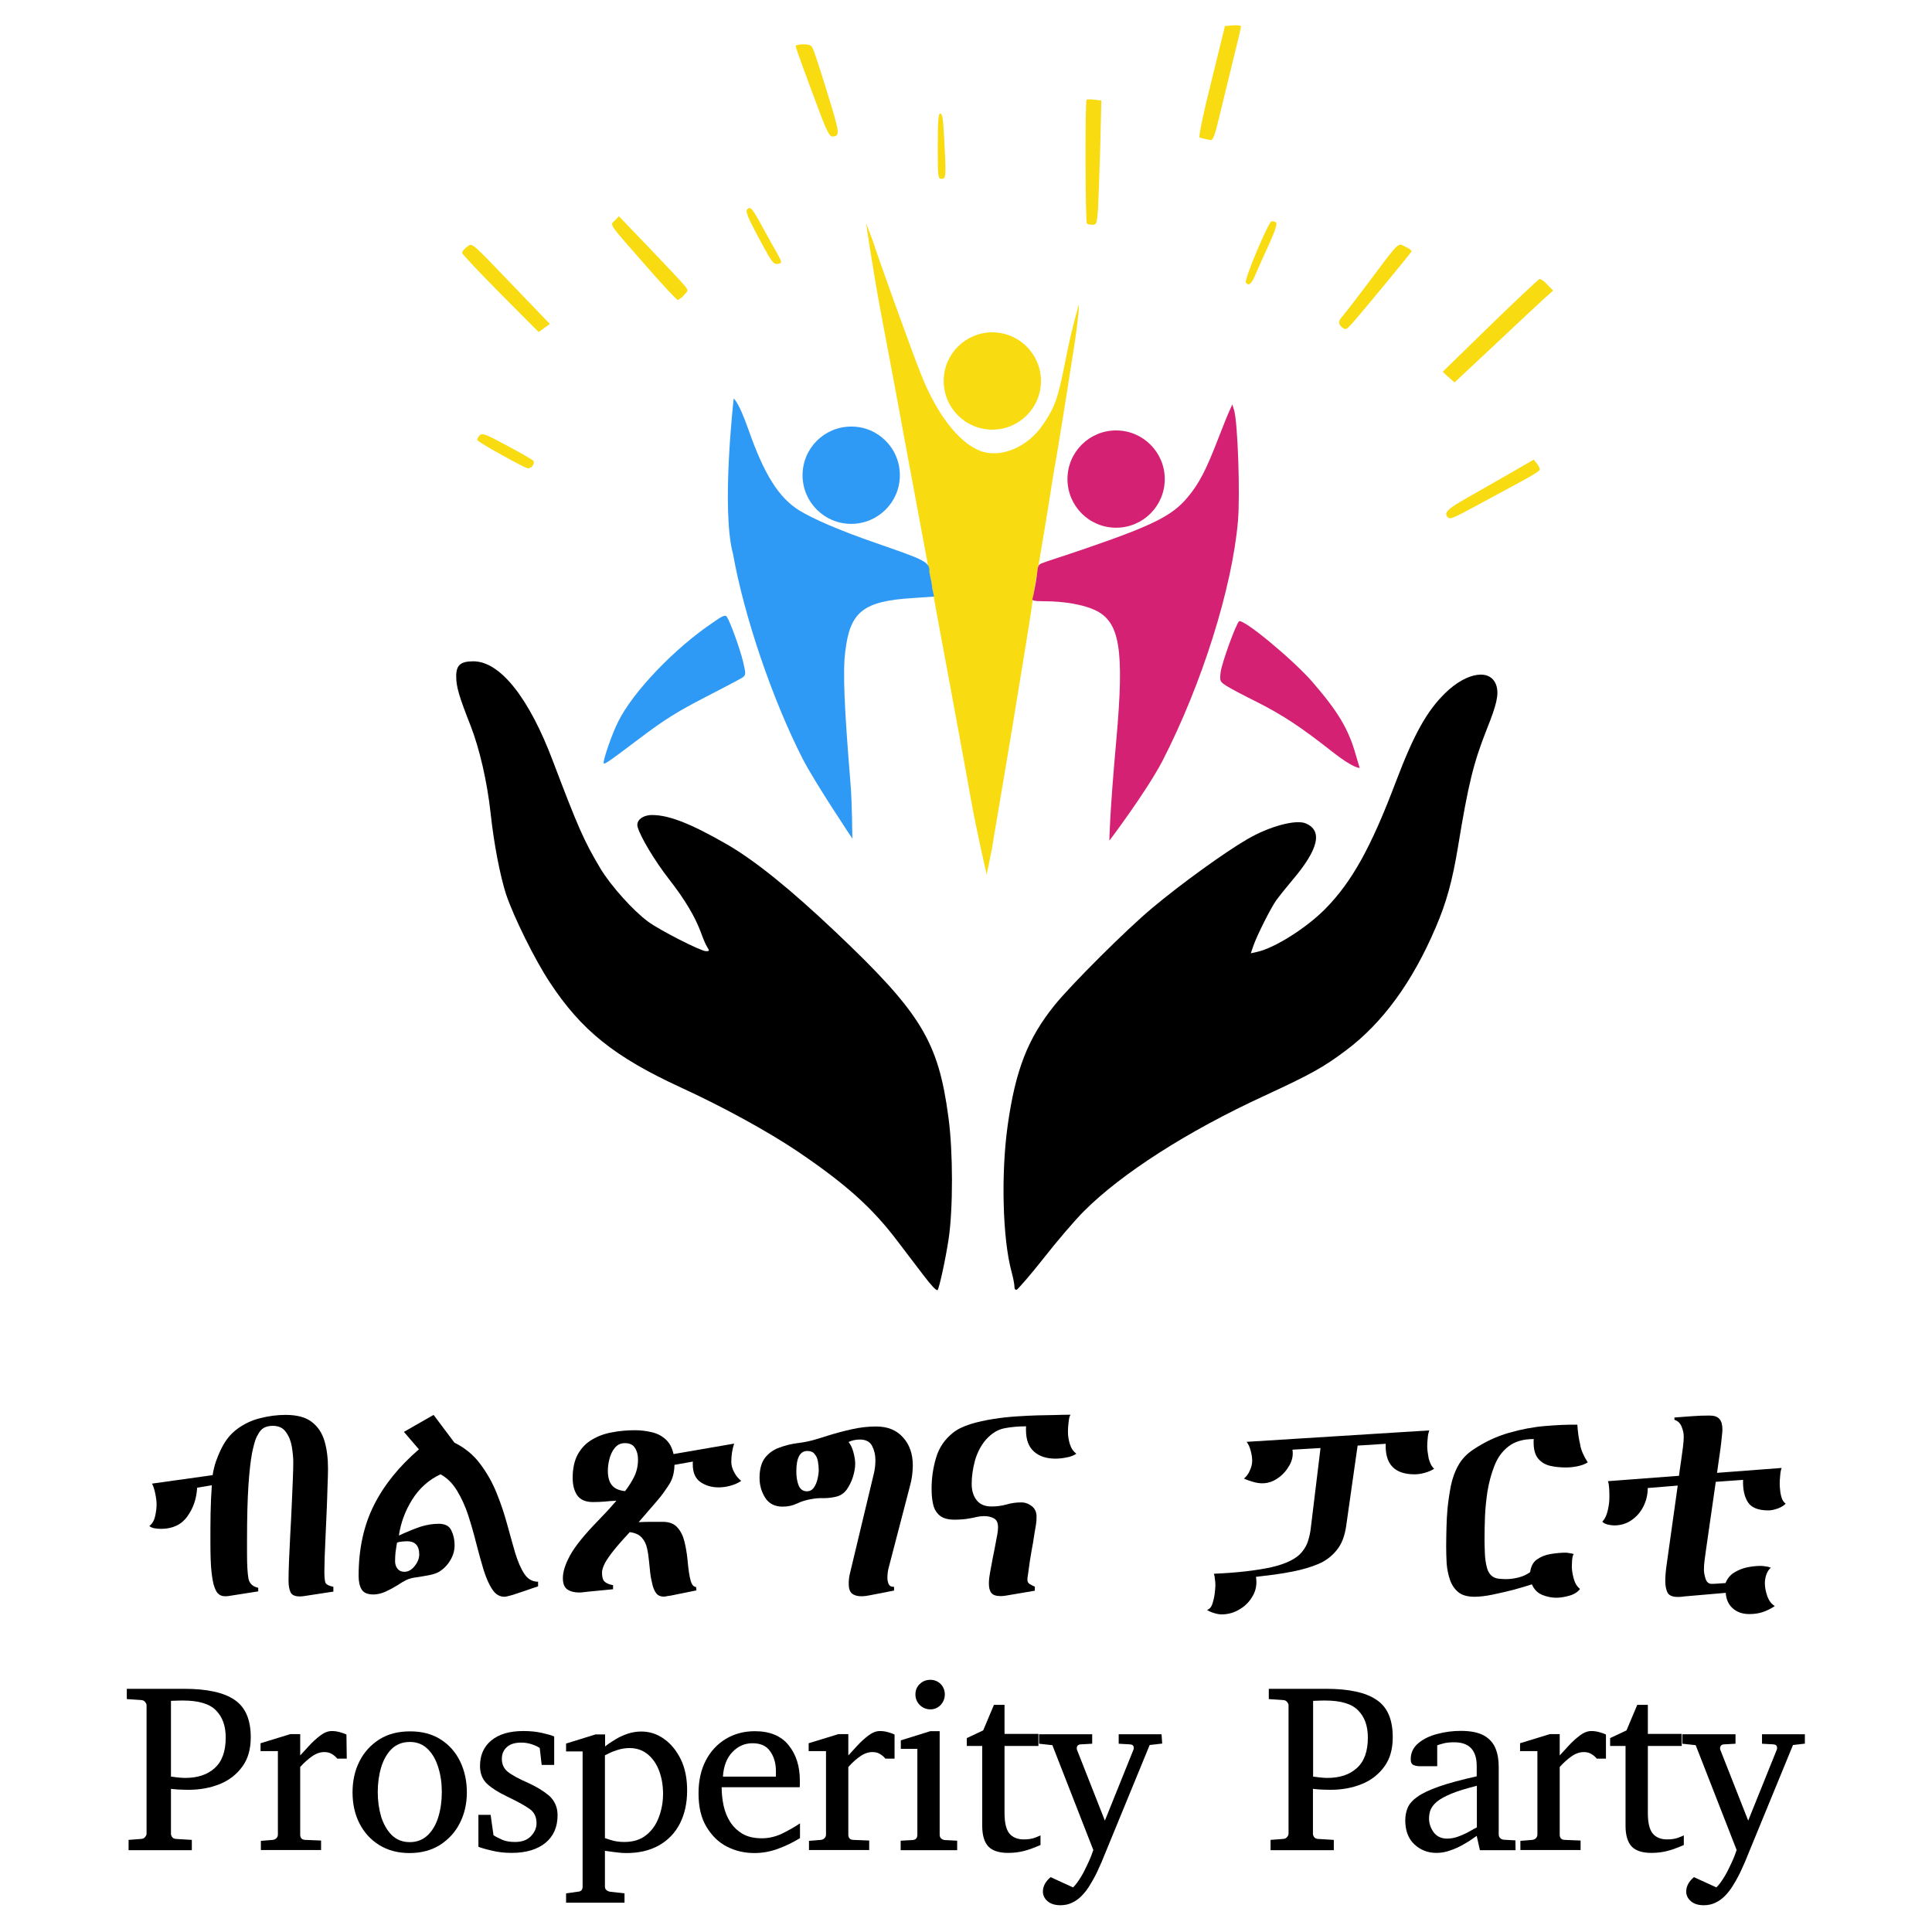 <?xml version="1.0" encoding="utf-8"?>
<!-- Generator: Adobe Illustrator 23.0.1, SVG Export Plug-In . SVG Version: 6.00 Build 0)  -->
<svg version="1.1" id="Layer_1" xmlns="http://www.w3.org/2000/svg" xmlns:xlink="http://www.w3.org/1999/xlink" x="0px" y="0px"
	 viewBox="0 0 1000 1000" style="enable-background:new 0 0 1000 1000;" xml:space="preserve">
<style type="text/css">
	.st0{fill:#F9DB12;}
	.st1{fill:#2F9AF6;}
	.st2{fill:#D42173;}
</style>
<g>
	<g id="g1373" transform="matrix(0.899,0,0,0.899,617.575,-240.436)">
		<path id="path1135" d="M-102.9,1008.1c0-1.3-0.8-5.3-1.7-8.6c-5.1-18.8-6.1-56.1-2.2-84c4.5-32,11.6-50.2,27-69.3
			c9.6-11.9,41.8-44,56.5-56.2c16.5-13.8,41.7-32,54.5-39.4c12.5-7.3,27.8-11.5,33.6-9.1c9.9,4.2,7.5,14.8-7.6,32.6
			c-3.8,4.5-8.1,9.9-9.5,11.9c-3.1,4.4-10.9,19.9-13,25.9l-1.5,4.4l3.6-0.8c10.1-2.2,28.5-13.8,39.4-24.9
			c15.2-15.5,26.2-35.1,40.8-73.8c10.2-26.8,17.6-40,28.1-50.3c12.7-12.4,26.7-14.3,29.6-3.9c1.3,5,0,10.6-5.6,24.6
			c-7.7,19.4-10.7,31.7-16.6,67.7c-3.2,19.4-6.6,32-12.8,46.4c-13.4,31.5-30.6,55.1-51.7,70.9c-13.1,9.8-19.9,13.6-47.1,26.2
			c-44.1,20.3-82.2,44.7-103.9,66.5c-5.2,5.2-15.7,17.5-23.2,27.1c-7.6,9.7-14.6,17.5-15.2,17.9
			C-102.5,1010.3-102.9,1009.6-102.9,1008.1z"/>
		<path id="path1133" d="M-150.1,1008c-2.2-2.3-5.5-6.7-20.3-26.2c-14.4-19-29.4-32.5-57.3-51.4c-17.1-11.5-42.8-25.6-67.4-36.9
			c-38-17.5-57.1-32.8-75.2-60.3c-8.5-12.7-21-38-25.3-50.9c-3.4-10.6-7-28.9-8.9-46.8c-2-18.1-6.3-36.8-11.5-50.2
			c-6.6-16.8-8.3-22.3-8.3-28.5c0-6.4,2.5-8.6,9.9-8.6c15.4,0,32.1,21.1,45.8,57.5c14.5,38.2,17.8,45.8,27.4,61.9
			c6,9.9,18.7,24.1,27.4,30.5c6.6,4.9,30.4,17,33.3,17c2.1,0,2.1-0.2,0.7-2.4c-0.9-1.4-2.4-5-3.5-8.1c-3.4-9.3-9.3-19.2-18.5-31
			c-8.1-10.4-16.4-24.2-18-29.9c-1.2-3.8,2.8-7,8.3-7c9.8,0,22.4,5,43.1,16.9c16.1,9.3,36.3,25.6,62.4,50.3
			c49.4,46.8,59.3,63.1,65.1,106.8c2.7,19.6,2.7,53,0.1,70.2c-1.8,11.8-5.4,28.3-6.4,29.4C-147.7,1010.3-148.9,1009.4-150.1,1008z"
			/>
	</g>
	<g id="g4304" transform="matrix(0.831,0,0,0.831,199.429,1575.657)">
		<path id="path4271" class="st0" d="M72.6-1612.7c-8.3-4.5-15.1-8.7-15.3-9.3c-0.2-0.6,0.5-1.8,1.4-2.9c1.7-1.6,3.5-1,17,6.3
			c8.3,4.4,15.7,8.7,16.4,9.4c1.4,1.4-0.8,4.9-3.2,4.8C88.2-1604.3,80.9-1608,72.6-1612.7z"/>
		<path id="path4269" class="st0" d="M661.8-1573.9c-2.8-2.6-0.1-5.3,11.5-11.8c6.7-3.8,18.9-10.8,27.1-15.5l14.9-8.6l2,2.5
			c1.2,1.4,1.9,3.2,1.8,3.8c-0.2,0.7-4.9,3.7-10.5,6.7c-5.5,3-17.7,9.6-27,14.6C664.6-1573,663.3-1572.5,661.8-1573.9z"/>
		<g id="g4265">
			<path id="path1669" class="st0" d="M271.4-1823.9c-9.6-25.5-15.8-42.5-15.8-43.5c0-0.6,2.2-1.1,4.8-1.1c3.2,0,5,0.6,5.7,2.2
				c0.7,1.1,4.8,13.5,9.1,27.6c8.1,26.3,8.3,27.5,3,27.6C276.9-1811.1,274.8-1814.9,271.4-1823.9z"/>
			<path id="path1667" class="st0" d="M510.9-1809.5c-1.3-0.2-3-0.7-3.7-1s1.9-13.3,7.3-34.8l8.5-34.6l5-0.4c2.8-0.2,5,0.1,5,0.7
				c0,0.6-2.6,11.8-5.9,24.9c-3.2,13.2-6.8,27.9-8,32.8c-2.2,9.6-3.6,13.3-5,13C513.7-1808.9,512.2-1809.1,510.9-1809.5
				L510.9-1809.5z"/>
			<path id="path1665" class="st0" d="M344.1-1805.1c0-16.3,0.4-20.3,1.6-20.3c1.3,0,1.8,3.7,2.4,15.3c1.3,24.3,1.2,25.4-1.6,25.4
				C344.2-1784.8,344.1-1785.6,344.1-1805.1z"/>
			<path id="path1663" class="st0" d="M437-1756.9c-1-0.8-1.2-76.2-0.2-77c0.2-0.4,2.5-0.4,4.9-0.1l4.3,0.5l-0.7,29.5
				c-0.5,16.1-1.1,33.6-1.4,38.7c-0.7,8.5-1,9.2-3.3,9.2C438.9-1756.1,437.4-1756.4,437-1756.9L437-1756.9z"/>
			<path id="path1661" class="st0" d="M240.3-1734.3c-1.3-1.8-5.4-9.2-9.3-16.6c-5.4-10.2-6.7-13.8-5.6-14.8c2-2,3.2-0.7,9.3,10.6
				c3.1,5.7,7.3,13.2,9.2,16.5c3.3,6,3.3,6.2,1,6.8C243.2-1731.3,241.8-1732.1,240.3-1734.3z"/>
			<path id="path1659" class="st0" d="M536-1720.2c-1.1-1.7,13.9-37.2,15.9-38c0.8-0.2,2.2,0,2.9,0.7c0.8,0.8-0.4,4.8-4.1,13
				c-3,6.5-6.7,14.8-8.3,18.5C539.7-1719.3,537.7-1717.5,536-1720.2z"/>
			<path id="path1657" class="st0" d="M162.9-1729.9c-24.5-28-23.1-25.8-19.9-28.9l2.5-2.6l19.4,20.2c10.6,11.1,20.4,21.5,21.6,23.1
				c2.3,2.9,2.3,2.9-0.5,5.9c-1.4,1.6-3.2,2.9-3.9,2.9C181.4-1709.4,172.8-1718.6,162.9-1729.9z"/>
			<path id="path1655" class="st0" d="M596.2-1692c-2.8-2-2.8-4.2,0.1-7.2c1.2-1.4,8.3-10.5,15.7-20.4
				c20.3-27.1,18.5-25.2,23.4-22.8c2.4,1.1,4.1,2.4,3.8,2.9c-0.5,1.2-32.9,40.4-37.4,45.3C598.7-1690.8,598-1690.5,596.2-1692
				L596.2-1692z"/>
			<path id="path1653" class="st0" d="M71.8-1713.1c-13-13.2-23.8-24.5-23.9-25.4c-0.2-0.8,1.1-2.4,2.8-3.7
				c3.7-2.6,1.2-4.8,30.5,25.7l21.3,22.2l-3.5,2.5l-3.5,2.5L71.8-1713.1z"/>
			<path id="path1651" class="st0" d="M662.2-1661.2l-3.6-3.3l29.4-28.7c16.3-15.8,30.1-28.8,30.9-29.1c0.8-0.1,3,1.3,4.9,3.5
				l3.6,3.7l-5.5,4.9c-3.1,2.8-16.9,15.7-30.7,28.7l-25.2,23.6L662.2-1661.2z"/>
		</g>
	</g>
	<g id="g4308" transform="matrix(0.831,0,0,0.831,199.429,1575.657)">
		<path id="path864" class="st0" d="M374.6-1351.4c0,0-6.2-26.3-10.1-48.3c-3.9-22-10.3-56.2-13.9-75.9c-3.7-19.7-7.2-38.7-7.8-42.1
			c-1.9-11.1-3.2-18.5-6.3-34.4c-1.6-8.5-6.5-34.9-10.9-58.6c-4.3-23.7-12.2-65.9-17.5-93.8c-5.1-27.9-8.6-52.5-8.6-52.5l3.8,10
			c4.2,12.9,23.8,67.4,30,83.1c9.9,25.5,23.9,43.6,37.4,48.7c12.8,4.7,29.5-2.4,39-16.5c7.9-11.7,9.4-16.4,14.9-44.6
			c3-15.1,7.4-30.2,7.4-30.2s0.5,5.2-4.4,35.5c-1.9,12.2-4.3,27.3-5.3,33.5c-3.1,19-4.3,26.7-5.5,32.9c-0.6,3.3-2.4,14.8-4.1,25.7
			c-1.8,10.9-4.5,27.3-6.1,36.5c-1.7,9.2-3.2,18.9-3.6,21.5c-0.2,2.6-2.6,17.9-5.3,34.1c-11,68.3-17.5,104.4-19.9,119.6
			L374.6-1351.4z"/>
		<path id="path1908" class="st0" d="M408.4-1658.8c0,16.8-13.6,30.3-30.3,30.3l0,0c-16.8,0-30.3-13.6-30.3-30.3c0,0,0,0,0,0
			c0-16.8,13.6-30.3,30.3-30.3l0,0C394.8-1689.1,408.4-1675.5,408.4-1658.8C408.4-1658.8,408.4-1658.8,408.4-1658.8z"/>
	</g>
	<g id="g4186" transform="matrix(0.831,0,0,0.831,199.429,1575.657)">
		<path id="path858" class="st1" d="M259.9-1423.6c-18.7-36.6-36.4-88.5-43.3-127.4c-7.5-27.4,0.4-96.8,0.4-96.8s2.8,1.1,9.3,19.6
			c9.7,27.7,18.9,42.2,31.5,50c8.8,5.4,25.4,12.6,47.7,20.3c30.1,10.5,33.9,11.6,33.4,18.2c0.7,3,1.6,7.7,1.9,10.4l1,4.8l-13.1,0.9
			c-31.1,1.9-39.3,8.5-42.2,33.4c-1.6,12.4-0.6,34.9,3.2,81.3c1.1,12.4,1.2,35.1,1.2,35.1S267.2-1409.2,259.9-1423.6L259.9-1423.6z
			 M136-1421c0-3,5.4-18.4,9.1-25.7c9.2-18.5,35-45.6,59.2-61.8c5.7-4.1,7.5-4.7,8.4-3.5c2.3,3.5,8.4,20.6,10.2,28.2
			c1.8,7.7,1.7,8.1-0.4,9.7c-1.2,0.8-11.6,6.3-23.1,12.2c-16.5,8.5-24.9,13.6-39.5,24.6C137.9-1420.7,136-1419.4,136-1421z"/>
		<path id="path2832" class="st1" d="M320.5-1600.1c0,16.8-13.6,30.3-30.3,30.3l0,0c-16.8,0-30.3-13.6-30.3-30.3
			c0-16.8,13.6-30.3,30.3-30.3C306.9-1630.5,320.5-1616.9,320.5-1600.1L320.5-1600.1z"/>
	</g>
	<g id="g4176" transform="matrix(0.831,0,0,0.831,199.429,1575.657)">
		<path id="path852" class="st2" d="M451-1372.5c0,0,0.1-15.9,4.3-62.4c5.1-57,2.3-74.1-13.5-81.3c-7.1-3.3-19-5.4-31.2-5.4
			c-6.3,0-8-0.4-7.5-1.6c0.4-1,1.3-5.9,2.2-10.9c1.3-7.9,0.5-9.7,3.2-11c1.7-0.8,15-5,27.8-9.4c41.9-14.4,53.9-20.4,63.4-31.8
			c7.2-8.6,11.5-17,18.7-35.6c3-7.7,6.2-15.8,7.3-18.1l1.9-4.2l1.1,3.6c2.3,7.9,3.8,52.6,2.4,69c-3.6,41.7-22.4,101.5-47.1,149.6
			C473.4-1402,451-1372.5,451-1372.5L451-1372.5z M589.8-1427.9c-19.3-15.2-30.7-22.8-47.2-31.1c-7.5-3.7-15.8-8.1-18.4-9.7
			c-4.5-2.9-4.5-3.1-3.9-8.7c0.7-5.7,9.7-30.5,11.5-31.7c2.8-1.7,33.7,24,45.7,37.8c15.9,18.4,22.4,29.2,26.9,45.1
			c1.1,3.8,2.5,8.4,2.5,8.4S603.2-1417.3,589.8-1427.9z"/>
		<path id="path3505" class="st2" d="M485.5-1597.7c0,16.8-13.6,30.3-30.3,30.3l0,0c-16.8,0-30.3-13.6-30.3-30.3c0,0,0,0,0,0
			c0-16.8,13.6-30.3,30.3-30.3l0,0C471.9-1628,485.5-1614.4,485.5-1597.7L485.5-1597.7z"/>
	</g>
	<g id="text8552" transform="matrix(0.817,0,0,0.845,199.429,1575.657)">
		<path id="path14370" d="M-32.6-889.8l-18.3,2.7c-1.1,0.2-2.2,0.3-3.3,0.3c-3.1,0-5.1-0.9-5.9-2.7c-0.8-1.8-1.2-4.1-1.2-6.8
			c0-3.2,0.1-7.3,0.3-12.3c0.2-5,0.5-10.5,0.8-16.3c0.3-5.8,0.7-11.6,0.9-17.3c0.3-5.7,0.5-10.9,0.7-15.6c0.2-4.7,0.3-8.4,0.3-11.1
			c0-2.9-0.3-6-0.9-9.5c-0.6-3.5-1.8-6.5-3.7-9c-1.8-2.6-4.6-3.9-8.4-3.9c-1.4,0-2.8,0.2-4.1,0.6c-1.3,0.4-2.5,1.1-3.5,2.2
			c-0.7,0.7-1.6,2.1-2.6,4c-1,1.9-1.9,5.2-2.9,9.8c-0.9,4.6-1.7,11.2-2.3,19.8c-0.6,8.6-0.9,19.9-0.9,34.1v7.8
			c0,6.9,0.3,12,0.9,15.2c0.6,3.1,2.7,5,6.2,5.7v2.2l-17.8,2.7c-1,0.2-2.1,0.3-3.1,0.3c-2.1,0-3.7-0.7-4.9-2c-0.6-0.7-1.3-1.9-2-3.8
			c-0.7-1.8-1.3-4.9-1.8-9.1c-0.5-4.3-0.7-10.4-0.7-18.3c0-5.8,0-11.6,0.1-17.4c0.1-5.8,0.4-11.6,0.8-17.4l-9.3,1.5
			c-0.4,6.8-2.5,12.7-6.3,17.7c-3.7,5-9.3,7.5-16.6,7.5c-1.1,0-2.4-0.1-3.9-0.3c-1.4-0.2-2.5-0.7-3.5-1.4c1.9-1.4,3.1-3.5,3.7-6.1
			c0.6-2.6,0.9-5,0.9-7.2c0-1.9-0.3-4.1-0.8-6.4c-0.5-2.4-1.1-4.5-2.1-6.3l38.4-5.2c0.5-3,1.2-5.8,2.1-8.4c1-2.6,2.1-5.3,3.5-8
			c2.6-5.1,6-9.1,10.3-12.1c4.3-3,9.1-5.2,14.3-6.4c5.3-1.3,10.6-2,16-2c7.2,0,12.7,1.4,16.6,4.3c3.9,2.9,6.6,6.8,8.1,11.8
			c1.5,4.9,2.2,10.5,2.2,16.8c0,2.7-0.1,6.3-0.3,10.7c-0.1,4.4-0.3,9.2-0.5,14.3c-0.2,5.1-0.5,10.2-0.7,15.3
			c-0.2,5-0.4,9.5-0.6,13.6c-0.1,4.1-0.2,7.2-0.2,9.4c0,2.6,0.2,4.7,0.5,6.1c0.3,1.4,2.1,2.4,5.2,3V-889.8z"/>
		<path id="path14372" d="M96.9-893c-2.2,0.7-4.8,1.5-7.9,2.6c-3,1-5.8,1.9-8.4,2.7c-2.6,0.7-4.3,1.1-5.1,1.1
			c-3.1,0-5.7-1.5-7.7-4.5c-2.1-3-3.9-7-5.5-11.9c-1.5-4.9-3.1-10.3-4.6-16c-1.5-5.8-3.2-11.6-5.1-17.3c-1.9-5.7-4.3-10.7-7.1-15.2
			c-2.8-4.5-6.3-7.9-10.5-10.1c-7.4,3.3-13.4,8.5-17.9,15.4c-4.5,6.9-7.3,14.3-8.5,22.1c5.6-2.5,10.3-4.3,14-5.5
			c3.8-1.1,7.5-1.7,11.2-1.7c4,0,6.7,1.3,8,4c1.4,2.7,2.1,5.7,2.1,9.1c0,3.3-0.9,6.4-2.8,9.4c-1.8,2.9-4.2,5.2-7,6.9
			c-1.6,0.9-3.8,1.6-6.5,2.1c-2.7,0.5-5.3,0.9-8,1.3c-2.6,0.3-4.7,0.9-6.2,1.6c-1.5,0.7-3.5,1.8-5.8,3.3c-2.3,1.4-4.8,2.7-7.5,3.9
			c-2.6,1.1-5.2,1.7-7.6,1.7c-3.7,0-6.2-1-7.5-3.1c-1.3-2.1-1.9-4.8-1.9-8.3c0-16.4,3.2-30.8,9.7-43.3s16-23.8,28.5-34.2l-9.5-10.7
			L30.6-998l13.2,17c6.6,3.2,12.1,7.5,16.3,13c4.2,5.4,7.7,11.3,10.4,17.8c2.7,6.4,4.9,12.8,6.7,19.2c1.8,6.4,3.5,12.2,5.1,17.6
			c1.7,5.3,3.6,9.6,5.8,12.8c2.2,3.2,5.1,4.8,8.7,4.8V-893z M21.5-912.5c0-5.4-2.6-8.1-7.7-8.1c-0.9,0-2,0.1-3.3,0.2
			c-1.2,0.1-2.2,0.3-3.1,0.7c-0.3,1.8-0.6,3.7-0.9,5.7c-0.2,1.9-0.3,3.7-0.3,5.6c0,1.8,0.5,3.3,1.5,4.6c1.1,1.3,2.5,1.9,4.4,1.9
			c2.5,0,4.6-1.2,6.5-3.5C20.6-907.8,21.5-910.2,21.5-912.5L21.5-912.5z"/>
		<path id="path14374" d="M225.5-957.6c-1.9,1.3-4.2,2.3-6.9,3c-2.6,0.7-5.1,1-7.4,1c-4.5,0-8.3-1.1-11.6-3.3
			c-3.2-2.2-4.8-5.8-4.8-10.7c0-0.8,0-1.4,0.1-1.8l-11.7,2c-0.1,4.6-1.1,8.6-3.3,11.9s-4.6,6.7-7.6,10c-1.9,2.2-3.9,4.4-5.9,6.6
			c-1.9,2.2-3.9,4.4-5.9,6.6c2.5-0.1,5.1-0.2,7.6-0.2s5.1,0,7.6,0c4.1,0,7.2,1.1,9.3,3.4c2.1,2.2,3.6,5.1,4.5,8.6
			c0.9,3.5,1.5,7,1.9,10.6c0.6,6.6,1.3,11.1,2.1,13.6c0.8,2.5,1.9,3.7,3.4,3.7l0.2,2.1l-16.3,3.2c-0.7,0.1-1.5,0.2-2.2,0.3
			c-0.7,0.2-1.4,0.3-2.2,0.3c-1.6,0-2.9-0.4-3.8-1.1c-1.4-1.1-2.4-2.9-3.2-5.6c-0.7-2.7-1.3-5.4-1.6-8.2c-0.3-2.8-0.5-5-0.7-6.6
			c-0.3-3-0.7-5.7-1.3-8.2c-0.6-2.6-1.7-4.7-3.3-6.4c-1.6-1.8-4.1-2.9-7.6-3.4c-5.1,5.3-8.9,9.5-11.4,12.7c-2.5,3.2-4.2,5.7-5,7.6
			c-0.8,1.8-1.2,3.3-1.2,4.5c0,2.6,0.5,4.5,1.6,5.5c1.1,1,2.9,1.8,5.4,2.2v2.5l-16,1.5c-0.9,0.1-1.8,0.2-2.7,0.3
			c-0.9,0.1-1.8,0.2-2.7,0.2c-3.1,0-5.6-0.6-7.6-1.9c-1.9-1.3-2.8-3.6-2.8-7c0-3.8,1.5-8.4,4.6-13.9c3.1-5.5,9.1-12.7,18-21.5
			c1.9-1.9,3.9-3.9,5.8-5.9c1.9-2,3.7-4,5.5-6c-2.5,0.1-4.9,0.2-7.4,0.5c-2.4,0.2-4.9,0.3-7.4,0.3c-4.7,0-8-1.4-10-4.1
			c-1.9-2.7-2.9-6.3-2.9-10.6c0-5.9,1.1-10.8,3.3-14.6c2.2-3.8,5.2-6.8,8.9-8.9c3.8-2.2,8-3.7,12.7-4.5c4.7-0.9,9.6-1.3,14.6-1.3
			c3.6,0,7.1,0.4,10.5,1.2c3.4,0.7,6.4,2.2,8.8,4.3c2.5,2.1,4.2,5.1,5.1,9.1l38.4-6.4c-1.2,3.5-1.8,7.3-1.8,11.3
			c0,1.9,0.6,4.1,1.9,6.4C222.4-960.4,223.9-958.8,225.5-957.6L225.5-957.6z M160.1-970.7c0-2.7-0.6-5.1-1.9-7c-1.2-2-3.3-3-6.4-3
			c-2.7,0-4.8,1-6.4,2.9c-1.6,1.9-2.7,4.1-3.4,6.8c-0.7,2.6-1,5-1,7.2c0,3.8,0.8,6.7,2.5,8.8c1.7,2.1,4.5,3.3,8.4,3.7
			c2.3-2.9,4.3-5.9,5.8-8.9C159.3-963.4,160.1-966.8,160.1-970.7L160.1-970.7z"/>
		<path id="path14376" d="M334.2-967c0,2.1-0.2,4.3-0.5,6.5c-0.3,2.2-0.8,4.3-1.4,6.4l-13.2,49c-0.7,2.3-1,4.6-1,6.9
			c0,1.4,0.3,2.7,0.8,3.9c0.6,1.1,1.7,1.7,3.4,1.6v2.3l-14.8,2.8c-1,0.2-1.9,0.3-2.9,0.5c-1,0.1-2,0.2-3,0.2c-2.6,0-4.6-0.6-6-1.7
			c-1.3-1.1-2-3.1-2-5.8c0-2.1,0.2-4.1,0.6-5.8l15.4-62.2c0.6-2.5,0.9-5.1,0.9-7.9c0-3.2-0.7-6.1-2.1-8.7c-1.4-2.6-4-3.9-7.7-3.9
			c-2.6,0-5,0.5-7.2,1.5c1.4,1.7,2.4,3.8,3.1,6.4c0.7,2.5,1.1,4.9,1.1,7c0,2.3-0.5,5-1.4,7.9s-2.3,5.5-4,7.9c-1.8,2.3-4,3.7-6.7,4.3
			c-2.5,0.6-5.1,0.9-7.8,0.9c-2.7-0.1-5.3,0.1-8,0.6c-3.1,0.5-6.2,1.4-9,2.7c-2.8,1.3-5.8,1.9-9.1,1.9c-4.9,0-8.6-1.8-11-5.4
			c-2.4-3.7-3.6-7.7-3.6-12.2c0-5.1,1.1-9.2,3.3-12.1c2.3-2.9,5.3-5.1,9.1-6.4c3.8-1.4,7.9-2.4,12.4-2.9c3.2-0.4,6.3-1,9.4-1.8
			c3-0.9,6.1-1.7,9.1-2.7c5-1.5,10-2.8,15.1-3.9c5.1-1.1,10.2-1.7,15.4-1.7c7.3,0,13,2.2,17.1,6.7
			C332.1-979.9,334.2-974.1,334.2-967L334.2-967z M274.6-964.3c0-1.6-0.2-3.3-0.5-5.1c-0.3-1.8-1-3.4-2.1-4.6
			c-1-1.3-2.6-1.9-4.6-1.9c-4.7,0-7,4.2-7,12.6c0,3.3,0.5,6.2,1.5,8.6c1,2.3,2.8,3.5,5.2,3.5c1.9,0,3.4-0.8,4.5-2.4
			c1.1-1.6,1.9-3.4,2.3-5.5C274.4-961.2,274.6-962.9,274.6-964.3z"/>
		<path id="path14378" d="M437.8-974.2c-1.7,1.1-3.8,1.9-6.4,2.3c-2.6,0.5-4.8,0.7-6.8,0.7c-5.7,0-10.2-1.4-13.6-4.3
			c-3.4-2.9-5.1-7.3-5.1-13.2c0-0.4,0-0.8,0-1.1c0-0.4,0-0.8,0.1-1.2c-5,0-9.6,0.4-13.8,1.2c-4.2,0.8-8.1,3.1-11.7,7
			c-3.1,3.5-5.4,7.7-6.9,12.7c-1.4,5-2.1,9.8-2.1,14.3c0,4.1,1,7.4,3.1,10c2.1,2.6,5.2,3.9,9.5,3.9c3.2,0,6.4-0.4,9.4-1.2
			c3.1-0.9,6.2-1.3,9.4-1.3c2.5,0,4.7,0.8,6.7,2.3c2,1.5,3,3.7,3,6.4c0,1.7-0.1,3.4-0.4,5.1c-0.3,1.7-0.6,3.4-0.9,5.1
			c-0.6,3.8-1.2,7.7-2,11.5c-0.7,3.8-1.3,7.7-1.8,11.5c-0.1,0.9-0.3,1.8-0.4,2.7c-0.2,0.9-0.3,1.8-0.3,2.7c0,1.3,0.5,2.2,1.6,2.8
			c1.1,0.6,2.1,1.1,3.1,1.5v2.5l-18.3,3c-1.1,0.2-2.2,0.3-3.3,0.3c-2.8,0-4.8-0.6-5.9-1.9c-1.1-1.3-1.6-3.2-1.6-5.9
			c0-1.1,0.1-2.1,0.2-3.2c0.2-1.1,0.3-2.1,0.5-3.2c0.6-3.2,1.2-6.4,1.8-9.4c0.7-3.1,1.3-6.3,1.9-9.4c0.3-1.5,0.6-3,0.9-4.6
			c0.3-1.6,0.5-3.1,0.5-4.6c0-2.7-0.9-4.5-2.6-5.4c-1.7-0.9-3.8-1.4-6.2-1.4c-1.6,0-3.1,0.2-4.6,0.5c-1.5,0.3-3,0.7-4.5,0.9
			c-1.6,0.3-3.2,0.5-4.8,0.6c-1.5,0.1-3.1,0.2-4.8,0.2c-4.1,0-7.2-0.8-9.4-2.5c-2.1-1.7-3.5-3.9-4.2-6.8c-0.7-2.9-1-6.1-1-9.7
			c0-6.3,0.9-12.6,2.8-18.8c1.9-6.3,5.5-11.4,10.7-15.4c2.8-2.2,6.5-3.9,11-5.3c4.6-1.4,9.5-2.4,14.7-3.2c5.2-0.8,10.2-1.3,15.1-1.6
			c4.9-0.3,9.1-0.5,12.6-0.6c3.5-0.1,7.1-0.1,10.6-0.2c3.5-0.1,7.1-0.2,10.6-0.2c-0.5,0.5-0.9,1.5-1.1,3.1c-0.2,1.5-0.4,3-0.5,4.5
			c-0.1,1.5-0.1,2.6-0.1,3.3c0,2.1,0.4,4.5,1.2,7.1C434.6-977.4,436-975.5,437.8-974.2L437.8-974.2z"/>
		<path id="path14380" d="M664.5-965c-1.7,1-3.7,1.9-6,2.5c-2.3,0.6-4.4,0.9-6.4,0.9c-12.7,0-18.8-6.2-18.3-18.7l-17.8,1.1
			c-1.2,8.1-2.4,16.2-3.6,24.4c-1.2,8.1-2.4,16.3-3.6,24.5c-0.9,6.4-2.9,11.5-6.1,15.2c-3.1,3.7-7,6.6-11.8,8.5
			c-4.7,1.9-10,3.4-15.8,4.5c-3.8,0.7-7.7,1.4-11.7,1.9c-3.9,0.5-7.9,0.9-11.8,1.4c0.7,4.2,0.1,8.1-2,11.6c-2,3.5-4.8,6.3-8.4,8.3
			c-3.5,2.1-7.4,3.1-11.4,3.1c-1.4,0-3-0.3-4.7-0.8c-1.7-0.5-3.2-1.1-4.5-1.9c1.5-0.5,2.7-1.7,3.4-3.8c0.7-2.1,1.2-4.2,1.5-6.5
			c0.3-2.3,0.4-4,0.4-5.1c0-1-0.1-2.2-0.3-3.4c-0.1-1.3-0.3-2.5-0.7-3.4c14.9-0.6,27-2,36.5-4c9.4-2.1,15.9-5.2,19.3-9.3
			c1.8-2.1,3.1-4.3,3.9-6.8c0.8-2.5,1.4-5,1.7-7.6l6.2-49.3l-17.8,1c0.6,3.3-0.1,6.5-1.9,9.6c-1.8,3.1-4.2,5.8-7.4,7.9
			c-3.1,2.1-6.4,3.1-9.9,3.1c-1.8,0-3.7-0.3-5.8-0.9c-2.1-0.6-4-1.2-5.7-2c1.5-1.2,2.8-2.8,3.7-4.9c1-2.1,1.5-4.1,1.5-6
			c0-1.8-0.3-3.8-0.9-6c-0.6-2.2-1.4-4.1-2.6-5.6l115.7-7c-0.5,1.4-0.9,3-1,4.8c-0.2,1.8-0.3,3.5-0.3,4.9c0,1.9,0.3,4.3,0.9,7.4
			C661.8-968.5,662.9-966.3,664.5-965L664.5-965z"/>
		<path id="path14382" d="M761.8-968.9c-1.8,1.1-4.1,1.9-6.7,2.4c-2.6,0.5-5,0.7-7,0.7c-3.6,0-7-0.3-10.1-1
			c-3.1-0.7-5.7-2.2-7.6-4.4c-1.9-2.2-2.9-5.5-2.9-9.9c0-0.9,0-1.6,0.1-2.1c-6.7,0-12,1.5-16,4.5c-3.9,2.9-6.9,6.8-8.9,11.8
			c-2,4.9-3.5,10.2-4.5,16.1c-0.7,4.9-1.3,9.8-1.5,14.8c-0.2,4.9-0.3,9.8-0.3,14.8c0,1.9,0.1,4.4,0.2,7.6c0.1,3.1,0.5,6.2,1.3,9.1
			c0.8,2.9,2.2,4.8,4.3,5.9c1.1,0.6,2.4,0.9,3.8,1c1.4,0.1,2.8,0.2,4,0.2c2.3,0,5-0.3,7.9-1c3-0.7,5.4-1.9,7.4-3.3
			c0.5-3.5,1.9-6.2,4.4-7.8c2.5-1.7,5.4-2.8,8.7-3.3c3.3-0.5,6.4-0.8,9.3-0.8c0.7,0,1.6,0.1,2.6,0.3c1,0.1,1.9,0.3,2.7,0.6
			c-0.4,0.2-0.7,0.9-0.9,2.1c-0.2,1.1-0.3,2.3-0.3,3.4c-0.1,1.1-0.1,1.7-0.1,2c0,2.1,0.4,4.6,1.2,7.5c0.8,2.8,2.1,4.9,4,6.3
			c-1.4,1.9-3.7,3.3-6.9,4.2c-3.1,0.8-5.8,1.2-8.1,1.2c-3.1,0-6.1-0.6-9.1-1.8c-2.9-1.2-5-3.3-6.4-6.4c-3.2,1-7,2.1-11.5,3.3
			c-4.5,1.1-8.9,2.1-13.4,3s-8.3,1.3-11.5,1.3c-4.3,0-7.8-0.9-10.2-2.8c-2.4-1.9-4.2-4.5-5.3-7.6c-1.1-3.1-1.8-6.4-2.1-10
			c-0.2-3.6-0.3-7.1-0.3-10.5c0-3.9,0.1-7.8,0.2-11.8c0.1-3.9,0.3-7.9,0.7-11.8c0.5-4.6,1.2-9.1,2.1-13.6c1-4.5,2.5-8.7,4.7-12.4
			c2.2-3.8,5.3-7,9.4-9.6c7.2-4.7,14.7-8.1,22.6-10.3c7.9-2.2,15.6-3.6,23.1-4.2c7.5-0.6,14.2-0.9,20.3-0.8
			c0.3,4.6,0.9,8.7,1.8,12.2C757.5-976.4,759.3-972.7,761.8-968.9L761.8-968.9z"/>
		<path id="path14384" d="M887.2-943.6c-1.4,1.3-3.1,2.3-5.2,3c-2.1,0.7-4,1.1-5.8,1.1c-6.4,0-10.8-1.7-13-5.1
			c-2.2-3.4-3.2-7.9-3-13.6l-17.3,1.2l-6.3,42.4c-0.2,1.7-0.5,3.6-0.8,5.8c-0.3,2.1-0.4,3.9-0.4,5.7c0,1.4,0.3,3.2,1,5.4
			c0.7,2.1,2,3.2,3.9,3.2c1.5,0,2.9-0.1,4.4-0.2c1.5-0.1,2.9-0.2,4.4-0.3c1.1-2.7,2.9-4.9,5.4-6.4c2.5-1.5,5.3-2.6,8.2-3.2
			c3-0.6,5.9-0.9,8.5-0.9c1.1,0,2.2,0.1,3.3,0.3c1.2,0.1,2.3,0.4,3.3,0.8c-1.3,1-2.2,2.5-2.9,4.3c-0.6,1.8-0.9,3.5-0.9,5.1
			c0,2.5,0.5,5.1,1.5,7.9c1,2.8,2.6,4.9,4.8,6.2c-2.6,1.7-5.2,2.9-7.7,3.7c-2.5,0.8-5.3,1.2-8.5,1.2c-4.1,0-7.6-1.1-10.3-3.4
			c-2.7-2.2-4.3-5.4-4.6-9.6l-25.1,2.1c-0.9,0.1-1.8,0.1-2.7,0.3c-0.9,0.1-1.7,0.1-2.7,0.1c-3.3,0-5.4-0.9-6.4-2.7
			c-0.9-1.8-1.4-4.2-1.4-7.1c0-1.3,0.1-2.8,0.2-4.4c0.2-1.7,0.3-3.1,0.5-4.4l7.2-49.6l-19,1.5c0,3.9-0.9,7.7-2.7,11.2
			c-1.8,3.5-4.3,6.3-7.6,8.5c-3.1,2.1-6.8,3.2-11,3.2c-1.1,0-2.4-0.2-3.9-0.5c-1.5-0.3-2.7-0.9-3.6-1.8c1.7-1.7,2.8-4,3.5-7
			c0.7-3,1-5.6,1-7.8c0-1.5,0-3.1-0.1-5c-0.1-1.9-0.3-3.5-0.8-5l45-3.3c0.3-2.4,0.7-5.2,1.2-8.3c0.5-3.2,0.9-6.3,1.3-9.2
			s0.5-5.1,0.5-6.6c0-2-0.5-4-1.4-6.1c-0.9-2.1-2.3-3.4-4.5-4.1v-1.4c3.7-0.3,7.4-0.5,11.1-0.8c3.7-0.3,7.4-0.4,11.1-0.4
			c3,0,5.1,0.7,6.3,2.1c1.3,1.4,1.9,3.5,1.9,6.4c0,0.9-0.1,2.4-0.4,4.7c-0.2,2.2-0.5,4.7-0.9,7.6c-0.4,2.7-0.8,5.4-1.2,8.1
			c-0.4,2.6-0.7,4.6-0.9,6.2l40.9-3c-0.5,1.4-0.8,3-0.9,4.8c-0.2,1.8-0.3,3.4-0.3,4.9c0,1,0.1,2.4,0.3,4.2c0.2,1.8,0.6,3.5,1.2,5.1
			C885.4-945.4,886.2-944.3,887.2-943.6L887.2-943.6z"/>
	</g>
	<g id="text15949" transform="matrix(0.831,0,0,0.831,199.429,1575.657)">
		<path id="path23245" d="M-83.8-814c0,7.3-1.7,13.4-5.2,18.2c-3.5,4.8-8.1,8.5-14,10.9c-5.9,2.4-12.4,3.6-19.5,3.6h-0.4
			c-2,0-4.1-0.1-6.5-0.2c-2.3-0.2-3.7-0.3-4.1-0.4v27.9c0,0.7,0.2,1.4,0.7,2.1c0.5,0.7,1.3,1.1,2.4,1.2l9.9,0.6v6.4h-39.4v-6.4
			l7.9-0.6c1.1-0.1,1.9-0.5,2.4-1.2c0.6-0.7,0.9-1.4,0.9-2.1v-79.9c0-0.7-0.3-1.4-0.9-2.1c-0.5-0.7-1.3-1.1-2.4-1.2l-9-0.6v-6.4
			h35.8c14.1,0,24.6,2.3,31.2,6.8C-87.2-832.9-83.8-825.1-83.8-814L-83.8-814z M-99.4-813.8c0-7.3-2-12.9-6.1-17
			c-4-4.1-10.9-6.1-20.4-6.1c-1.4,0-3,0-4.8,0.1c-1.9,0-2.8,0.1-2.8,0.1v47.2c0.2,0,1.3,0.1,3.3,0.4c2,0.2,3.7,0.4,5.1,0.4h0.4
			c7.8,0,13.9-2,18.4-6.1C-101.7-798.9-99.4-805.2-99.4-813.8z"/>
		<path id="path23247" d="M-24-800.7h-5.9c-0.9-1.1-2-2.1-3.4-2.9c-1.3-0.8-2.8-1.2-4.7-1.2c-2.4,0-4.9,0.8-7.4,2.5
			c-2.5,1.7-5,3.9-7.6,6.8v42.1c0,2.1,1,3.2,3.1,3.3l9.9,0.4v5.9h-37.5v-5.7l7.4-0.6c0.9-0.1,1.6-0.4,2.2-1c0.6-0.6,1-1.3,1-2.3v-52
			h-10.8v-4.9l18.6-5.7h6.1v13.3c1.5-1.6,3.3-3.6,5.5-6c2.2-2.4,4.5-4.5,7-6.4c2.5-1.9,4.9-2.8,7.2-2.8c1.6,0,3.2,0.2,5,0.7
			c1.8,0.5,3.2,1,4.1,1.5L-24-800.7z"/>
		<path id="path23249" d="M50.8-779.7c0,7.1-1.5,13.5-4.4,19.2c-2.9,5.7-7.1,10.2-12.4,13.6c-5.3,3.3-11.6,5-18.9,5
			c-7.3,0-13.6-1.7-18.9-5c-5.3-3.3-9.4-7.8-12.3-13.5c-2.9-5.7-4.3-12.1-4.3-19.3c0-7.1,1.4-13.6,4.3-19.3
			c2.9-5.8,7.1-10.3,12.4-13.7c5.4-3.4,11.8-5,19.2-5c7.5,0,13.8,1.7,19.1,5.1c5.3,3.4,9.3,8,12.1,13.8
			C49.4-793.1,50.8-786.8,50.8-779.7L50.8-779.7z M35.2-779.9c0-5.5-0.7-10.6-2.2-15.3c-1.4-4.7-3.6-8.6-6.6-11.5
			c-2.9-2.9-6.6-4.4-11.1-4.4c-4.6,0-8.4,1.5-11.4,4.4c-2.9,2.9-5.1,6.8-6.5,11.5s-2.1,9.8-2.1,15.3c0,5.4,0.7,10.5,2.1,15.3
			c1.5,4.7,3.7,8.6,6.6,11.5c3,2.9,6.7,4.4,11.2,4.4c4.6,0,8.3-1.5,11.3-4.4c3-2.9,5.2-6.8,6.6-11.5
			C34.5-769.3,35.2-774.4,35.2-779.9z"/>
		<path id="path23251" d="M107.3-765.5c0,7.4-2.5,13.1-7.6,17.3c-5.1,4.1-12.1,6.2-21,6.2c-4.6,0-8.8-0.5-12.7-1.5
			c-3.9-0.9-6.5-1.7-8-2.3v-19.9h7.6l1.8,12.7c1.5,1,3.4,1.9,5.6,2.9c2.2,0.9,4.8,1.3,7.8,1.3c4.3,0,7.6-1.2,9.9-3.6
			c2.3-2.4,3.5-5.1,3.5-8c0-4-1.4-6.9-4.2-8.9c-2.8-2-6.9-4.3-12.1-6.8l-2-1c-5.5-2.6-9.7-5.3-12.6-8c-2.9-2.8-4.3-6.5-4.3-11
			c0-6.7,2.3-12,7-15.9c4.7-3.9,11.3-5.9,20-5.9c4.4,0,8.3,0.4,11.7,1.2c3.5,0.8,6,1.5,7.5,2.2v17.7h-7.8l-1.2-10.5
			c-1.1-0.8-2.7-1.6-4.8-2.3c-2.1-0.7-4.3-1.1-6.7-1.1c-4.1,0-7.1,1-9.1,2.9c-2,1.9-3,4.2-3,7.2c0,3.4,1.2,6,3.6,8
			c2.4,2,6.8,4.4,13.2,7.2c5.2,2.4,9.5,5.1,12.9,8C105.6-774.2,107.3-770.3,107.3-765.5z"/>
		<path id="path23253" d="M188-780.9c0,7.9-1.5,14.7-4.5,20.6s-7.4,10.4-13,13.6c-5.7,3.2-12.4,4.8-20.3,4.8c-1.8,0-3.8-0.1-5.9-0.4
			c-2-0.2-3.8-0.5-5.3-0.7c-1.5-0.2-2.2-0.3-2.2-0.3v22.3c0,0.9,0.3,1.7,1,2.2c0.6,0.5,1.4,0.9,2.3,1l8.9,1v5.8h-36.4v-5.8l7.2-1
			c2.1-0.1,3.1-1.2,3.1-3.1v-84.3h-10.3v-4.9l18.4-5.7h5.9v7.5c0,0,0.6-0.5,1.8-1.4c1.3-0.9,3-2,5-3.2c2.1-1.3,4.6-2.4,7.2-3.3
			c2.7-0.9,5.6-1.4,8.5-1.4c5.2,0,9.9,1.5,14.2,4.6c4.3,3,7.8,7.3,10.5,12.8C186.7-794.8,188-788.4,188-780.9z M173-778.8
			c0-5.2-0.8-9.9-2.4-14.2c-1.6-4.3-3.9-7.7-7-10.3c-3.1-2.6-6.9-4-11.5-4c-2.5,0-4.9,0.4-7.2,1.1s-4.3,1.5-5.8,2.3
			c-1.5,0.7-2.3,1.1-2.3,1.1v51.6c0,0,1.2,0.4,3.7,1.2c2.5,0.8,5.3,1.2,8.4,1.2c5.5,0,10-1.4,13.5-4.2c3.6-2.8,6.2-6.5,7.9-11
			C172.1-768.7,173-773.6,173-778.8L173-778.8z"/>
		<path id="path23255" d="M258.3-751.2c-4.2,2.6-8.7,4.8-13.6,6.6c-4.8,1.8-9.8,2.7-14.9,2.7c-6,0-11.7-1.3-17-4
			c-5.3-2.7-9.5-6.9-12.8-12.4c-3.3-5.5-4.9-12.4-4.9-20.8c0-7.8,1.5-14.6,4.5-20.4c3-5.8,7.2-10.3,12.5-13.5
			c5.3-3.2,11.4-4.8,18.1-4.8c9.3,0,16.3,2.9,21,8.7c4.7,5.8,7,13.1,7,22c0,0.5,0,1.1,0,2c0,0.8,0,1.5-0.1,2.2h-48.6
			c0,3.8,0.4,7.6,1.2,11.4c0.8,3.8,2.2,7.2,4.1,10.2s4.5,5.5,7.7,7.4c3.2,1.9,7.2,2.8,12.1,2.8c4.3,0,8.5-1,12.5-2.9
			c4.1-2,7.8-4.1,11.2-6.4L258.3-751.2z M243.3-789.6v-3.3c0-4.9-1.2-9.1-3.6-12.4c-2.3-3.4-6-5-11-5c-4.9,0-9.1,1.9-12.6,5.6
			s-5.4,8.8-5.8,15.2H243.3z"/>
		<path id="path23257" d="M317.4-800.7h-5.9c-0.9-1.1-2-2.1-3.4-2.9c-1.3-0.8-2.8-1.2-4.7-1.2c-2.4,0-4.9,0.8-7.4,2.5
			c-2.5,1.7-5,3.9-7.6,6.8v42.1c0,2.1,1,3.2,3.1,3.3l9.9,0.4v5.9h-37.5v-5.7l7.4-0.6c0.9-0.1,1.6-0.4,2.2-1c0.6-0.6,1-1.3,1-2.3v-52
			h-10.8v-4.9l18.6-5.7h6.1v13.3c1.5-1.6,3.3-3.6,5.5-6c2.2-2.4,4.5-4.5,7-6.4c2.5-1.9,4.9-2.8,7.2-2.8c1.6,0,3.2,0.2,5,0.7
			c1.8,0.5,3.2,1,4.1,1.5V-800.7z"/>
		<path id="path23259" d="M348.5-840.7c0,2.5-0.9,4.7-2.6,6.6c-1.8,1.8-3.9,2.7-6.4,2.7c-2.5,0-4.7-0.9-6.6-2.7
			c-1.8-1.9-2.7-4-2.7-6.6c0-2.6,0.9-4.8,2.7-6.5c1.9-1.8,4-2.6,6.6-2.6c2.5,0,4.7,0.9,6.4,2.6C347.6-845.4,348.5-843.3,348.5-840.7
			z M356.2-743.7H321v-5.9l7.3-0.4c2.1-0.1,3.1-1.2,3.1-3.3v-53.5h-10.3v-5.3l18.3-5.7h5.9v64.5c0,0.9,0.3,1.7,0.9,2.3
			c0.6,0.6,1.4,0.9,2.3,1l7.7,0.4L356.2-743.7z"/>
		<path id="path23261" d="M408.1-752.9v6c0,0-1,0.4-2.9,1.2c-1.9,0.8-4.3,1.7-7.4,2.5c-3,0.8-6.3,1.2-9.9,1.2c-5.6,0-9.7-1.3-12.3-4
			c-2.5-2.7-3.8-7-3.8-12.9v-49.7h-9.6v-4.9l10.2-4.8l6.7-15.9h6.6v18.1h21.1v7.5h-21.1v41.8c0,6,1,10.2,3,12.7c2,2.4,5,3.7,9,3.7
			c2.9,0,5.4-0.4,7.3-1.2C407.1-752.4,408.1-752.9,408.1-752.9L408.1-752.9z"/>
		<path id="path23263" d="M483.9-810.1l-7.8,0.9l-28.8,70.1c-0.6,1.6-1.6,3.9-3,6.9c-1.3,3-2.9,6.1-4.8,9.2
			c-1.8,3.2-3.8,5.8-5.9,7.9c-1.8,1.8-3.8,3.2-6,4.2c-2.1,1-4.5,1.5-7,1.5c-3.6,0-6.3-0.9-8.2-2.6c-1.9-1.7-2.8-3.7-2.8-5.9
			c0-3.3,1.6-6.3,4.8-9l14,6.4c1.7-1.7,3.3-3.9,5-6.7c1.7-2.8,3.1-5.8,4.5-8.8c1.4-3,2.4-5.6,3.1-7.8l-25.5-65.3l-8.3-0.9v-5.9h33.1
			v5.9l-7.2,0.4c-1.6,0.1-2.4,1-2.4,2.4c0,0.4,0,0.7,0.1,0.9l17.4,44.2l17.8-44.2c0.1-0.3,0.2-0.6,0.2-1c0-1.5-0.8-2.2-2.3-2.3
			l-7.1-0.4v-5.9h26.7L483.9-810.1z"/>
		<path id="path23265" d="M627.5-814c0,7.3-1.7,13.4-5.2,18.2c-3.5,4.8-8.1,8.5-14,10.9c-5.9,2.4-12.4,3.6-19.5,3.6h-0.4
			c-2,0-4.1-0.1-6.5-0.2c-2.3-0.2-3.7-0.3-4.1-0.4v27.9c0,0.7,0.2,1.4,0.7,2.1c0.5,0.7,1.3,1.1,2.4,1.2l9.9,0.6v6.4h-39.4v-6.4
			l7.9-0.6c1.1-0.1,1.9-0.5,2.4-1.2c0.6-0.7,0.9-1.4,0.9-2.1v-79.9c0-0.7-0.3-1.4-0.9-2.1c-0.5-0.7-1.3-1.1-2.4-1.2l-9-0.6v-6.4
			h35.8c14.1,0,24.6,2.3,31.2,6.8C624.2-832.9,627.5-825.1,627.5-814L627.5-814z M612-813.8c0-7.3-2-12.9-6.1-17
			c-4-4.1-10.9-6.1-20.4-6.1c-1.4,0-3,0-4.8,0.1s-2.8,0.1-2.8,0.1v47.2c0.2,0,1.3,0.1,3.3,0.4c2,0.2,3.7,0.4,5.1,0.4h0.4
			c7.8,0,13.9-2,18.4-6.1C609.7-798.9,612-805.2,612-813.8L612-813.8z"/>
		<path id="path23267" d="M704-743.7h-22.2l-2-8.9c0,0-0.8,0.5-2.3,1.6c-1.5,1.1-3.4,2.3-5.9,3.7c-2.4,1.4-5.1,2.7-8.1,3.7
			c-2.9,1.1-5.9,1.6-8.8,1.6c-5.4,0-10-1.8-13.8-5.4c-3.8-3.6-5.6-8.6-5.6-14.9c0-2.8,0.5-5.4,1.5-7.8c1-2.4,3-4.7,6-6.8
			c3-2.2,7.5-4.3,13.4-6.4c6-2.1,13.8-4.2,23.6-6.4v-6.4c0-9.9-4.7-14.8-14-14.8c-2.6,0-4.8,0.2-6.7,0.7c-1.9,0.5-3.1,0.9-3.9,1.2
			v13h-10.9c-1.4,0-2.6-0.2-3.8-0.7c-1.2-0.5-1.8-1.7-1.8-3.6c0-4.1,1.6-7.4,4.7-10c3.1-2.6,7.1-4.6,11.9-5.8
			c4.8-1.3,9.7-1.9,14.6-1.9c6.2,0,11,1,14.4,2.9c3.4,1.9,5.8,4.6,7.2,8c1.4,3.4,2,7.2,2,11.6v42c0,0.9,0.3,1.7,0.9,2.3
			c0.6,0.6,1.4,0.9,2.3,1l7.2,0.4L704-743.7z M679.9-757.9v-25.9c-6.7,1.7-12.1,3.3-16.1,5c-4,1.7-6.9,3.3-8.9,5
			c-2,1.7-3.2,3.4-3.9,5.1c-0.6,1.7-0.9,3.5-0.9,5.3c0,3.1,1,5.9,2.9,8.6c2,2.6,4.8,3.9,8.3,3.9c2,0,4.1-0.3,6.2-1
			c2.1-0.7,4.1-1.6,6-2.5c1.9-1,3.3-1.8,4.5-2.5C679.3-757.5,679.9-757.9,679.9-757.9L679.9-757.9z"/>
		<path id="path23269" d="M760.5-800.7h-5.9c-0.9-1.1-2-2.1-3.4-2.9c-1.3-0.8-2.8-1.2-4.7-1.2c-2.4,0-4.9,0.8-7.4,2.5
			c-2.5,1.7-5,3.9-7.6,6.8v42.1c0,2.1,1,3.2,3.1,3.3l9.9,0.4v5.9h-37.5v-5.7l7.4-0.6c0.9-0.1,1.6-0.4,2.2-1c0.6-0.6,1-1.3,1-2.3v-52
			h-10.8v-4.9l18.6-5.7h6.1v13.3c1.5-1.6,3.3-3.6,5.5-6c2.2-2.4,4.5-4.5,7-6.4c2.5-1.9,4.9-2.8,7.2-2.8c1.6,0,3.2,0.2,5,0.7
			c1.8,0.5,3.2,1,4.1,1.5V-800.7z"/>
		<path id="path23271" d="M808.8-752.9v6c0,0-1,0.4-2.9,1.2c-1.9,0.8-4.3,1.7-7.4,2.5c-3,0.8-6.3,1.2-9.9,1.2c-5.6,0-9.7-1.3-12.3-4
			c-2.5-2.7-3.8-7-3.8-12.9v-49.7h-9.6v-4.9l10.2-4.8l6.7-15.9h6.6v18.1h21.1v7.5h-21.1v41.8c0,6,1,10.2,3,12.7c2,2.4,5,3.7,9,3.7
			c2.9,0,5.4-0.4,7.3-1.2C807.8-752.4,808.8-752.9,808.8-752.9L808.8-752.9z"/>
		<path id="path23273" d="M884.6-810.1l-7.8,0.9l-28.8,70.1c-0.6,1.6-1.6,3.9-3,6.9c-1.3,3-2.9,6.1-4.8,9.2
			c-1.8,3.2-3.8,5.8-5.9,7.9c-1.8,1.8-3.8,3.2-6,4.2c-2.1,1-4.5,1.5-7,1.5c-3.6,0-6.3-0.9-8.2-2.6c-1.9-1.7-2.8-3.7-2.8-5.9
			c0-3.3,1.6-6.3,4.8-9l14,6.4c1.7-1.7,3.3-3.9,5-6.7c1.7-2.8,3.1-5.8,4.5-8.8c1.4-3,2.4-5.6,3.1-7.8l-25.5-65.3l-8.3-0.9v-5.9h33.1
			v5.9l-7.2,0.4c-1.6,0.1-2.4,1-2.4,2.4c0,0.4,0,0.7,0.1,0.9l17.4,44.2l17.8-44.2c0.1-0.3,0.2-0.6,0.2-1c0-1.5-0.8-2.2-2.3-2.3
			l-7.1-0.4v-5.9h26.7V-810.1z"/>
	</g>
</g>
</svg>

